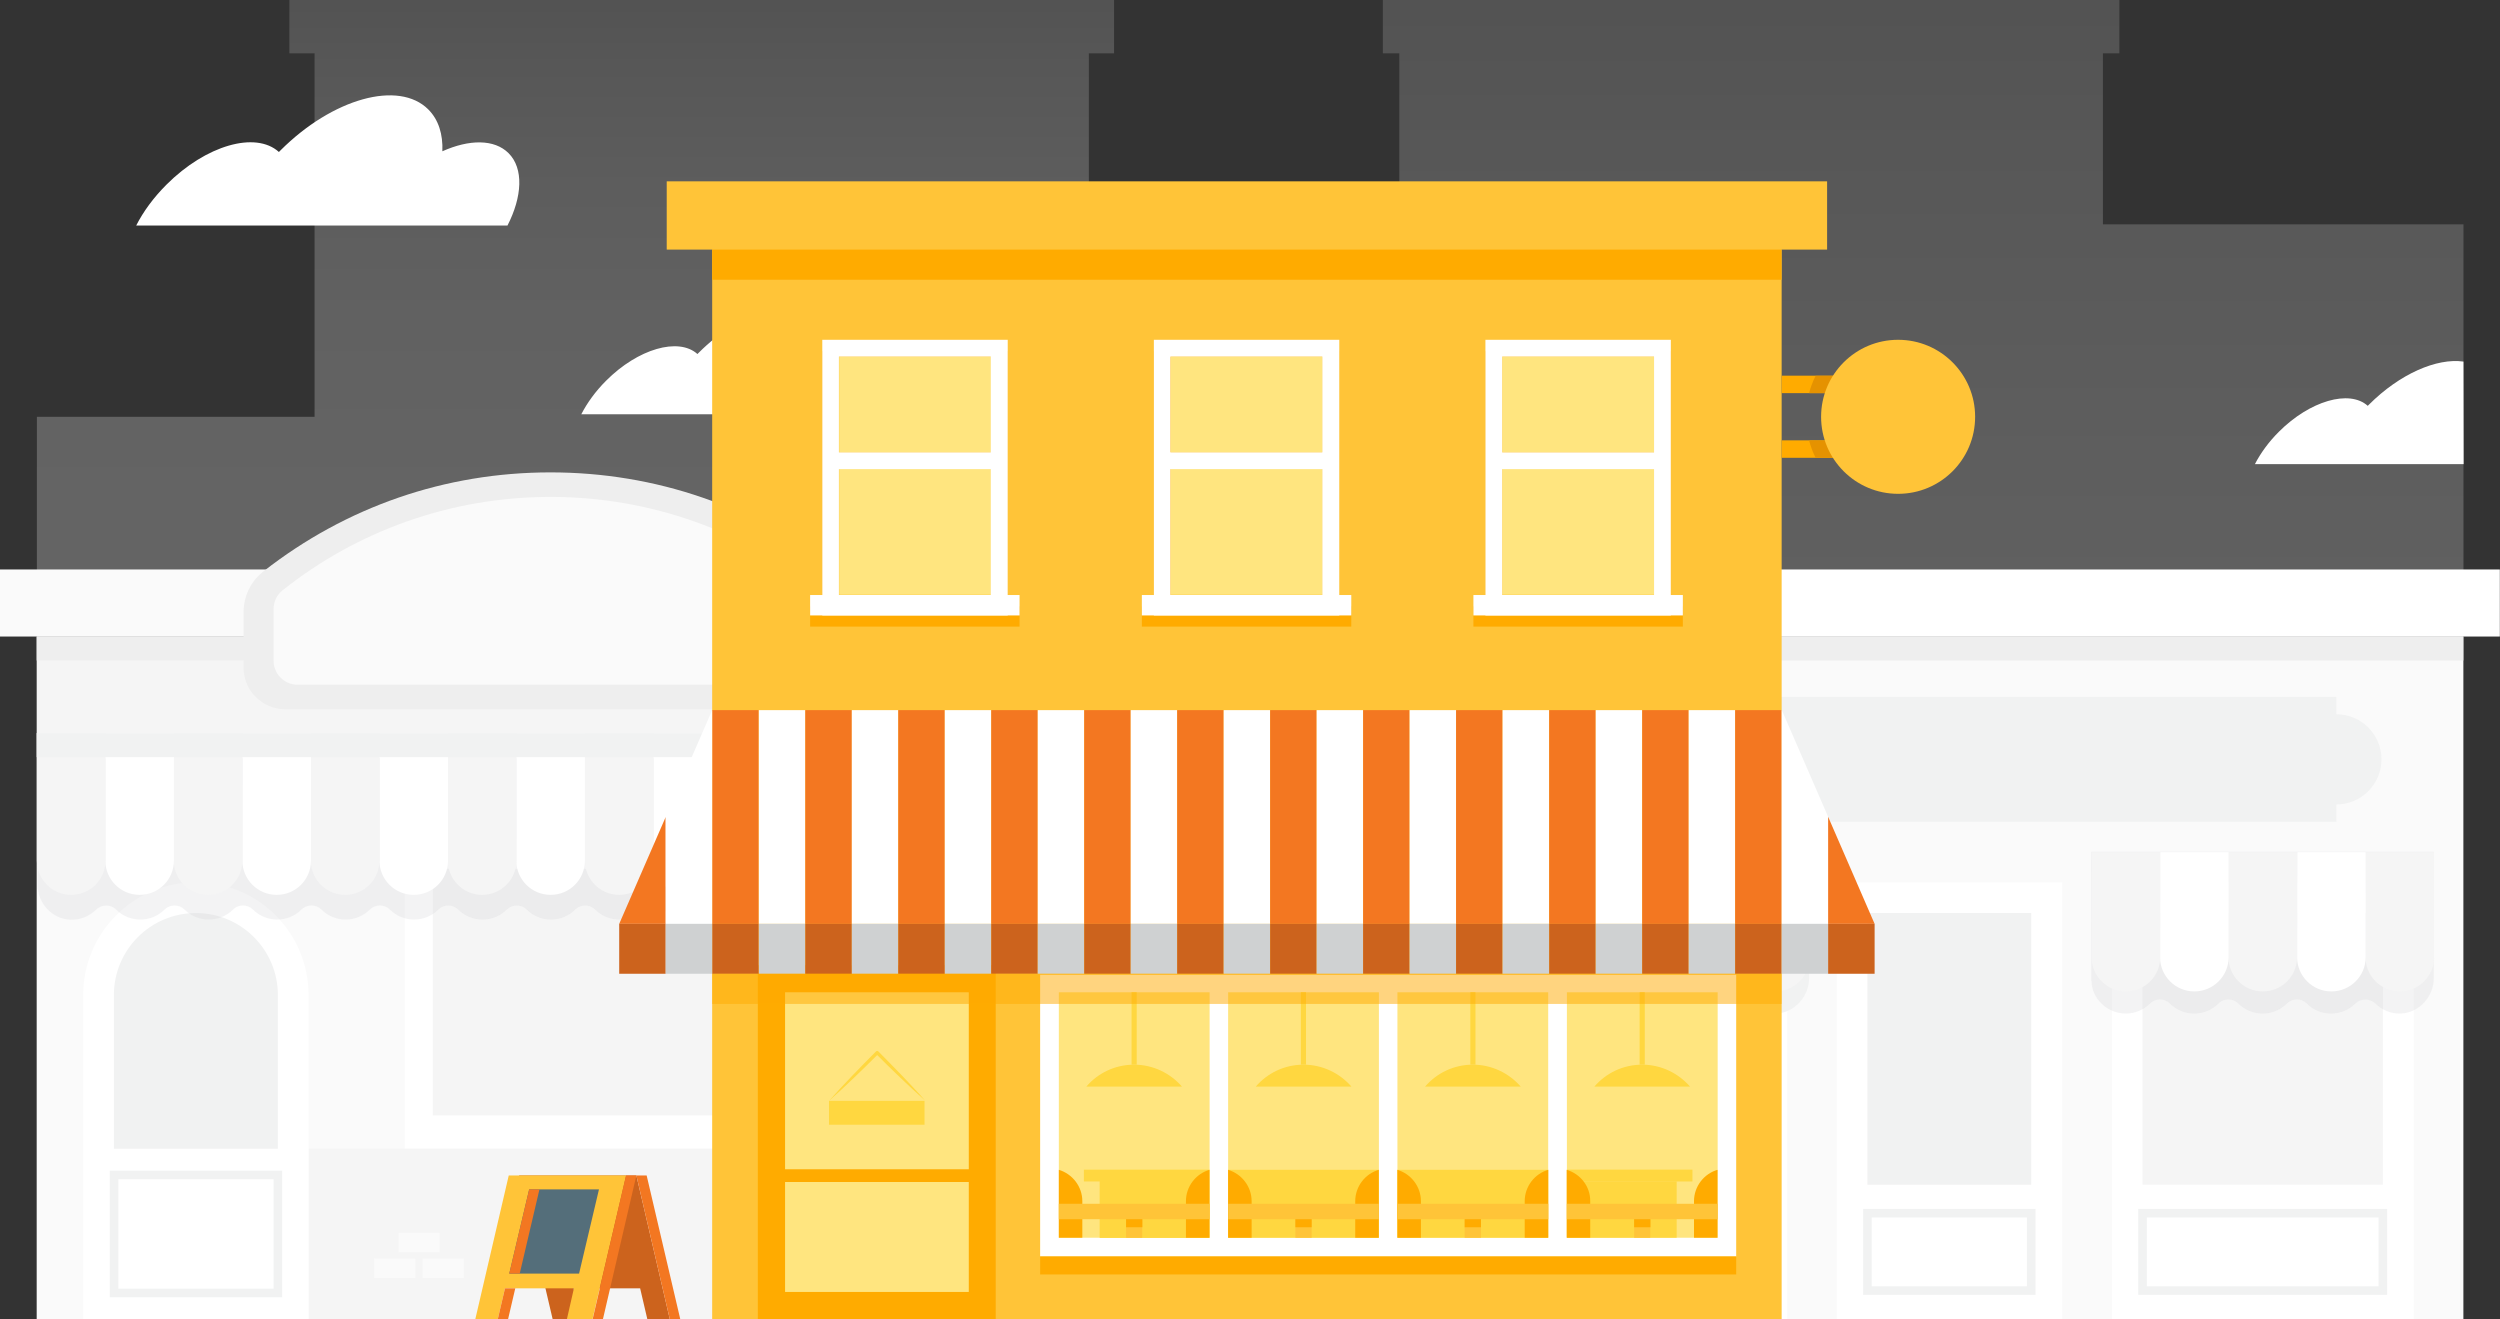 <svg version="1.1" id="Layer_1" xmlns="http://www.w3.org/2000/svg" xmlns:xlink="http://www.w3.org/1999/xlink" x="0" y="0" viewBox="0 0 1457.5 769.1" xml:space="preserve"><rect x="0" y="0" width="1457.5" height="769.1" fill="#333333" stroke="none"/><style>.st2{fill:#fff}.st3{fill:#fafafa}.st4{fill:#f5f5f5}.st5{fill:#f1f2f2}.st6{opacity:.25;fill:#d1d3d4}.st7{fill:#eee}.st8{fill:none;stroke:#f1f2f2;stroke-width:5;stroke-miterlimit:10}.st9{fill:#ffc438}.st10{fill:#ffab00}.st11{fill:#ffe57f}.st13{fill:#ffd740}.st14{fill:none;stroke:#ffd740;stroke-width:3;stroke-miterlimit:10}.st16{fill:#f37721}.st17{fill:#cc631d}.st18{fill:#cfd1d2}</style><linearGradient id="SVGID_1_" gradientUnits="userSpaceOnUse" x1="335.5" y1="3" x2="335.5" y2="772" gradientTransform="matrix(1 0 0 -1 0 772)"><stop offset="0" stop-color="#fff"/><stop offset=".475" stop-color="#fdfdfd"/><stop offset=".646" stop-color="#f6f6f6"/><stop offset=".767" stop-color="#ebebeb"/><stop offset=".866" stop-color="#dadada"/><stop offset=".949" stop-color="#c4c4c4"/><stop offset="1" stop-color="#b3b3b3"/></linearGradient><path opacity=".25" fill="url(#SVGID_1_)" d="M634.8 769V31.1h14.7V0H168.7v31.1h14.7V243H21.5v526z"/><linearGradient id="SVGID_2_" gradientUnits="userSpaceOnUse" x1="1121.2" y1="3" x2="1121.2" y2="772" gradientTransform="matrix(1 0 0 -1 0 772)"><stop offset="0" stop-color="#fff"/><stop offset=".239" stop-color="#fbfbfb"/><stop offset=".463" stop-color="#f0f0f0"/><stop offset=".681" stop-color="#ddd"/><stop offset=".895" stop-color="#c3c3c3"/><stop offset="1" stop-color="#b3b3b3"/></linearGradient><path opacity=".25" fill="url(#SVGID_2_)" d="M1436.2 769V130.8H1226V31.1h9.6V0H806.2v31.1h9.6V769z"/><path class="st2" d="M515 241.5c7.1-13.8 7.8-27.2.5-34.5-6.7-6.7-18.7-6.6-31.4-.9.3-8.1-1.8-15-6.6-19.9-14-14-45.5-5.3-70.2 19.5l-.7.7c-11-9.9-34.7-3.1-53.3 15.6-6.2 6.2-11 12.9-14.4 19.5H515z"/><path class="st3" d="M21.4 427.3h599.1V769H21.4z"/><path class="st2" d="M236 489.1v180.6h329.8V489.1H236z"/><path class="st4" d="M252.3 506.5h297.2v143.8H252.3zm-72.4 163.2h440.6V769H179.9z"/><path class="st2" d="M48.5 580.1c0-36.3 29.4-65.7 65.7-65.7s65.7 29.4 65.7 65.7V769H48.5V580.1z"/><path class="st5" d="M162 580.1c0-26.4-21.4-47.8-47.8-47.8s-47.8 21.4-47.8 47.8v89.6H162v-89.6z"/><path class="st6" d="M620.5 442v73.8c0 10.8-8.4 20.1-19.2 20.4-5.8.2-11-2-14.8-5.8-3.2-3.2-8.5-3.3-11.8-.1-3.6 3.6-8.6 5.8-14.1 5.8s-10.5-2.2-14.1-5.8c-3.2-3.2-8.5-3.2-11.7 0-3.6 3.6-8.6 5.8-14.1 5.8s-10.5-2.2-14.1-5.8c-3.2-3.2-8.5-3.2-11.7 0-3.6 3.6-8.6 5.8-14.1 5.8s-10.5-2.2-14.1-5.8c-3.2-3.2-8.5-3.2-11.7 0-3.6 3.6-8.6 5.8-14.1 5.8s-10.5-2.2-14.1-5.8c-3.2-3.2-8.5-3.2-11.7 0-3.6 3.6-8.6 5.8-14.1 5.8s-10.5-2.2-14.1-5.8c-3.2-3.2-8.5-3.2-11.7 0-3.6 3.6-8.6 5.8-14.1 5.8s-10.5-2.2-14.1-5.8c-3.2-3.2-8.5-3.2-11.7 0-3.6 3.6-8.6 5.8-14.1 5.8s-10.5-2.2-14.1-5.8c-3.2-3.2-8.5-3.2-11.7 0-3.6 3.6-8.6 5.8-14.1 5.8s-10.5-2.2-14.1-5.8c-3.2-3.2-8.5-3.2-11.7 0-3.6 3.6-8.6 5.8-14.1 5.8s-10.5-2.2-14.1-5.8c-3.2-3.2-8.5-3.2-11.7 0-3.6 3.6-8.6 5.8-14.1 5.8s-10.5-2.2-14.1-5.8c-3.2-3.2-8.5-3.2-11.7 0-3.6 3.6-8.6 5.8-14.1 5.8s-10.5-2.2-14.1-5.8c-3.2-3.2-8.5-3.2-11.7 0-3.6 3.6-8.6 5.8-14.1 5.8s-10.5-2.2-14.1-5.8c-3.2-3.2-8.5-3.2-11.7 0-3.6 3.6-8.6 5.8-14.1 5.8s-10.5-2.2-14.1-5.8c-3.2-3.2-8.5-3.1-11.8.1-3.8 3.7-9 6-14.8 5.8-10.8-.4-19.2-9.6-19.2-20.4V442h598.6z"/><path class="st4" d="M580.6 501.7c0 11 8.9 20 20 20 11 0 20-8.9 20-20v-74.3h-39.9l-.1 74.3z"/><path class="st2" d="M540.7 501.7c0 11 8.9 20 20 20 11 0 20-8.9 20-20v-74.3h-39.9l-.1 74.3z"/><path class="st4" d="M500.7 501.7c0 11 8.9 20 20 20 11 0 20-8.9 20-20v-74.3h-39.9v74.3h-.1z"/><path class="st2" d="M460.8 501.7c0 11 8.9 20 20 20s20-8.9 20-20v-74.3h-39.9v74.3h-.1z"/><path class="st4" d="M420.8 501.7c0 11 8.9 20 20 20 11 0 20-8.9 20-20v-74.3h-39.9v74.3h-.1z"/><path class="st2" d="M380.9 501.7c0 11 8.9 20 20 20s20-8.9 20-20v-74.3H381v74.3h-.1z"/><path class="st4" d="M341 501.7c0 11 8.9 20 20 20 11 0 20-8.9 20-20v-74.3h-40v74.3z"/><path class="st2" d="M301 501.7c0 11 8.9 20 20 20s20-8.9 20-20v-74.3h-40v74.3z"/><path class="st4" d="M261.1 501.7c0 11 8.9 20 20 20 11 0 20-8.9 20-20v-74.3h-39.9v74.3h-.1z"/><path class="st2" d="M221.2 501.7c0 11 8.9 20 20 20s20-8.9 20-20v-74.3h-39.9v74.3h-.1z"/><path class="st4" d="M181.2 501.7c0 11 8.9 20 20 20s20-8.9 20-20v-74.3h-39.9l-.1 74.3z"/><path class="st2" d="M141.3 501.7c0 11 8.9 20 20 20s20-8.9 20-20v-74.3h-39.9l-.1 74.3z"/><path class="st4" d="M101.3 501.7c0 11 8.9 20 20 20s20-8.9 20-20v-74.3h-39.9l-.1 74.3z"/><path class="st2" d="M61.4 501.7c0 11 8.9 20 20 20s20-8.9 20-20v-74.3h-40v74.3z"/><path class="st4" d="M21.5 501.7c0 11 8.9 20 20 20s20-8.9 20-20v-74.3h-40v74.3z"/><path class="st5" d="M21.4 427.4h599.1v14H21.4z"/><path class="st3" d="M0 332h620.5v39.1H0z"/><path class="st4" d="M21.4 371.1h599.1v56.3H21.4z"/><path class="st7" d="M21.4 371.1h599.1v14H21.4z"/><path class="st7" d="M142 389.2V357c0-9.4 4.2-18.1 11.6-23.9 48.2-37.7 106-57.7 167.3-57.7s119.2 19.9 167.3 57.7c7.4 5.8 11.6 14.5 11.6 23.9v32.2c0 13.4-10.9 24.3-24.3 24.3H166.4c-13.5 0-24.4-10.9-24.4-24.3z"/><path class="st3" d="M468.5 399.2h-295c-7.7 0-14-6.3-14-14v-30.1c0-4.3 1.9-8.3 5.3-11C207.7 310 262 289.7 321 289.7s113.3 20.4 156.2 54.4c3.3 2.7 5.3 6.7 5.3 11v30.1c0 7.7-6.3 14-14 14z"/><path class="st8" d="M66.5 685H162v68.8H66.5z"/><path class="st3" d="M218.1 733.7h24v11.4h-24zm28.3 0h24v11.4h-24zM321.8 693.7h24v11.4h-24zm28.4 0h24v11.4h-24zM452.3 718.7h24v11.4h-24zm114.3-25h24v11.4h-24zM232.3 718.7h24v11.4h-24zM836.9 371.1h599.2v398H836.9z"/><path class="st2" d="M836.9 332h620.5v39.1H836.9z"/><path class="st7" d="M836.9 371.1h599.2v14H836.9z"/><path class="st2" d="M1070.9 514.4h131.4V769h-131.4z"/><path class="st5" d="M1088.7 532.3h95.5v158.4h-95.5z"/><path class="st8" d="M1088.7 707.3h95.5v45.1h-95.5z"/><path class="st2" d="M866 514.4h175.9V769H866z"/><path class="st3" d="M883.8 532.3h140.1v158.4H883.8z"/><path class="st8" d="M883.8 707.3h140.1v45.1H883.8z"/><path class="st2" d="M1231.3 514.4h175.9V769h-175.9z"/><path class="st4" d="M1249.1 532.3h140.1v158.4h-140.1z"/><path class="st8" d="M1249.1 707.3h140.1v45.1h-140.1z"/><path class="st5" d="M1362.1 416.4v-10.1H911v10.1c-14.5 0-26.3 11.8-26.3 26.3S896.5 469 911 469v10.1h451.1V469c14.5 0 26.3-11.8 26.3-26.3s-11.8-26.3-26.3-26.3zM855.2 572c0 5 2.2 9.6 5.8 13.1 3.6 3.6 8.6 5.8 14.1 5.8s10.5-2.2 14.1-5.8c3.3-3.3 8.4-3.3 11.7 0 3.6 3.6 8.6 5.8 14.1 5.8s10.5-2.2 14.1-5.8c3.3-3.3 8.4-3.3 11.7 0 3.6 3.6 8.6 5.8 14.1 5.8s10.5-2.2 14.1-5.8c3.3-3.3 8.4-3.3 11.7 0 3.6 3.6 8.6 5.8 14.1 5.8s10.5-2.2 14.1-5.8c3.3-3.2 8.6-3.2 11.9.1 3.8 3.7 9 5.9 14.7 5.7 10.6-.4 19.2-9.9 19.2-20.5v-73.8H855.2V572z"/><path class="st4" d="M1015 558c0 11 8.9 20 20 20 11 0 20-8.9 20-20v-61.2h-40V558z"/><path class="st2" d="M975 558c0 11 8.9 20 20 20 11 0 20-8.9 20-20v-61.2h-40V558z"/><path class="st4" d="M935.1 558c0 11 8.9 20 20 20 11 0 20-8.9 20-20v-61.2h-39.9l-.1 61.2z"/><path class="st2" d="M895.2 558c0 11 8.9 20 20 20s20-8.9 20-20v-61.2h-39.9l-.1 61.2z"/><path class="st4" d="M855.2 558c0 11 8.9 20 20 20 11 0 20-8.9 20-20v-61.2h-39.9l-.1 61.2z"/><g><path class="st6" d="M1219.4 572c0 5 2.2 9.6 5.8 13.1 3.6 3.6 8.6 5.8 14.1 5.8s10.5-2.2 14.1-5.8c3.3-3.3 8.4-3.3 11.7 0 3.6 3.6 8.6 5.8 14.1 5.8s10.5-2.2 14.1-5.8c3.3-3.3 8.4-3.3 11.7 0 3.6 3.6 8.6 5.8 14.1 5.8s10.5-2.2 14.1-5.8c3.3-3.3 8.4-3.3 11.7 0 3.6 3.6 8.6 5.8 14.1 5.8s10.5-2.2 14.1-5.8c3.3-3.2 8.6-3.2 11.9.1 3.8 3.7 9 5.9 14.7 5.7 10.6-.4 19.2-9.9 19.2-20.5v-73.8h-199.7V572h.2z"/><path class="st4" d="M1379.1 558c0 11 8.9 20 20 20 11 0 20-8.9 20-20v-61.2h-39.9l-.1 61.2z"/><path class="st2" d="M1339.2 558c0 11 8.9 20 20 20 11 0 20-8.9 20-20v-61.2h-39.9l-.1 61.2z"/><path class="st4" d="M1299.2 558c0 11 8.9 20 20 20s20-8.9 20-20v-61.2h-39.9l-.1 61.2z"/><path class="st2" d="M1259.3 558c0 11 8.9 20 20 20 11 0 20-8.9 20-20v-61.2h-39.9l-.1 61.2z"/><path class="st4" d="M1219.4 558c0 11 8.9 20 20 20s20-8.9 20-20v-61.2h-39.9l-.1 61.2z"/></g><g><path class="st9" d="M388.7 105.7v39.8h26.5V769h623.5V145.5h26.5v-39.8z"/><path class="st10" d="M415.2 145.5h623.4v17.6H415.2z"/><path class="st2" d="M606.4 568.3h405.8v164.2H606.4z"/><path class="st11" d="M617.3 578.5h87.9v143.1h-87.9zm98.7 0h87.9v143.1H716zm98.7 0h87.9v143.1h-87.9zm98.8 0h87.9v143.1h-87.9z"/><path class="st10" d="M441.8 562.7h138.7v206.4H441.8z"/><path class="st11" d="M457.7 578.5h107.1v174.7H457.7z"/><path class="st10" d="M451.2 681.7h120v7.4h-120zm155.2 50.8h405.8V743H606.4zm-12-367.2v-11.8h-7V204.7h-108v148.8h-7.1v11.8z"/><path class="st11" d="M489.2 273.4h88.5v73.4h-88.5zm0-65.5h88.5v55.8h-88.5z"/><path class="st2" d="M472.3 346.9h122.1v11.9H472.3z"/><path class="st2" d="M479.4 198.1v160.7h108.1V198.1H479.4zm98.2 9.8v55.8h-88.5v-55.8h88.5zm0 139h-88.5v-73.4h88.5v73.4z"/><path class="st10" d="M787.8 365.3v-11.8h-7.1V204.7h-108v148.8h-7v11.8z"/><path class="st11" d="M682.5 273.4H771v73.4h-88.5zm0-65.5H771v55.8h-88.5z"/><path class="st2" d="M665.7 346.9h122.1v11.9H665.7z"/><path class="st2" d="M672.7 198.1v160.7h108.1V198.1H672.7zm98.2 9.8v55.8h-88.5v-55.8h88.5zm0 139h-88.5v-73.4h88.5v73.4z"/><path class="st10" d="M981.1 365.3v-11.8h-7V204.7H866v148.8h-7v11.8z"/><path class="st11" d="M875.8 273.4h88.5v73.4h-88.5zm0-65.5h88.5v55.8h-88.5z"/><path class="st2" d="M866 198.1v160.7h108.1V198.1H866zm98.3 9.8v55.8h-88.5v-55.8h88.5zm0 139h-88.5v-73.4h88.5v73.4z"/><path class="st2" d="M859 346.9h122.1v11.9H859z"/><path class="st10" d="M1038.7 229.2h50.5c2.8 0 5.1-2.3 5.1-5.1s-2.3-5.1-5.1-5.1h-50.5v10.2zm0 37.7h50.5c2.8 0 5.1-2.3 5.1-5.1s-2.3-5.1-5.1-5.1h-50.5v10.2z"/><path d="M1089.2 219.1h-30.7c-1.6 3.2-2.9 6.6-3.8 10.1h34.5c2.8 0 5.1-2.3 5.1-5.1-.1-2.7-2.3-5-5.1-5zm0 37.7h-34.5c.9 3.5 2.2 6.9 3.8 10.1h30.7c2.8 0 5.1-2.3 5.1-5.1-.1-2.7-2.3-5-5.1-5z" fill="#e59200"/><circle class="st9" cx="1106.6" cy="243" r="44.9"/><path class="st13" d="M631.9 681.9h73.2v6.9h-73.2zm9.2 6.9h64v32.9h-64zm48-55.3c-6.8-7.8-16.8-12.8-27.9-12.8-11.2 0-21.1 4.9-27.9 12.8h55.8z"/><path class="st14" d="M661.2 620.7v-42.2"/><path class="st13" d="M787.9 633.5c-6.8-7.8-16.8-12.8-27.9-12.8-11.2 0-21.1 4.9-27.9 12.8h55.8z"/><path class="st14" d="M759.9 620.7v-42.2"/><path class="st13" d="M886.6 633.5c-6.8-7.8-16.8-12.8-27.9-12.8-11.2 0-21.1 4.9-27.9 12.8h55.8z"/><path class="st14" d="M858.7 620.7v-42.2"/><path class="st13" d="M985.3 633.5c-6.8-7.8-16.8-12.8-27.9-12.8-11.2 0-21.1 4.9-27.9 12.8h55.8z"/><path class="st14" d="M957.4 620.7v-42.2"/><path class="st13" d="M913.5 681.9h73.2v6.9h-73.2z"/><path class="st13" d="M913.5 688.7h64v32.9h-64z"/><path class="st10" d="M617.3 682v39.6H631v-21.3c0-8.6-5.8-15.9-13.7-18.3zm87.8 0c-7.9 2.3-13.7 9.7-13.7 18.3v21.3h13.7V682z"/><path class="st9" d="M705.1 701.8h-87.8v9h39.2v10.8h9.4v-10.8h39.2z"/><path class="st10" d="M656.5 710.8h9.5v4.7h-9.5zM913.4 682v39.6h13.7v-21.3c.1-8.6-5.7-15.9-13.7-18.3zm87.9 0c-7.9 2.3-13.7 9.7-13.7 18.3v21.3h13.7V682z"/><path class="st9" d="M1001.3 701.8h-87.8v9h39.2v10.8h9.4v-10.8h39.2z"/><path class="st10" d="M952.7 710.8h9.5v4.7h-9.5z"/><path class="st13" d="M716 682h87.9v39.6H716zm98.7 0h87.9v39.6h-87.9z"/><path class="st10" d="M716 682v39.6h13.7v-21.3c0-8.6-5.8-15.9-13.7-18.3zm87.8 0c-7.9 2.3-13.7 9.7-13.7 18.3v21.3h13.7V682z"/><path class="st9" d="M803.9 701.8H716v9h39.2v10.8h9.5v-10.8h39.2z"/><path class="st10" d="M755.2 710.8h9.5v4.7h-9.5z"/><g><path class="st10" d="M814.7 682v39.6h13.7v-21.3c0-8.6-5.8-15.9-13.7-18.3zm87.9 0c-7.9 2.3-13.7 9.7-13.7 18.3v21.3h13.7V682z"/><path class="st9" d="M902.6 701.8h-87.9v9h39.2v10.8h9.5v-10.8h39.2z"/><path class="st10" d="M853.9 710.8h9.5v4.7h-9.5z"/></g><g><defs><path id="SVGID_3_" d="M1038.8 414H415.2L361 538.6h731.9z"/></defs><clipPath id="SVGID_4_"><use xlink:href="#SVGID_3_" overflow="visible"/></clipPath><g clip-path="url(#SVGID_4_)"><path class="st16" d="M415.2 356.8h27.1v239h-27.1z"/><path class="st2" d="M442.4 356.8h27.1v239h-27.1z"/><path class="st16" d="M361 356.8h27.1v239H361z"/><path class="st2" d="M388.1 356.8h27.1v239h-27.1z"/><path class="st16" d="M469.5 356.8h27.1v239h-27.1z"/><path class="st2" d="M496.6 356.8h27.1v239h-27.1z"/><path class="st16" d="M523.7 356.8h27.1v239h-27.1z"/><path class="st2" d="M550.8 356.8h27.1v239h-27.1z"/><path class="st16" d="M577.9 356.8H605v239h-27.1z"/><path class="st2" d="M605 356.8h27.1v239H605z"/><path class="st16" d="M632.1 356.8h27.1v239h-27.1z"/><path class="st2" d="M659.2 356.8h27.1v239h-27.1z"/><path class="st16" d="M686.3 356.8h27.1v239h-27.1z"/><path class="st2" d="M713.4 356.8h27.1v239h-27.1z"/><path class="st16" d="M740.5 356.8h27.1v239h-27.1z"/><path class="st2" d="M767.6 356.8h27.1v239h-27.1z"/><path class="st16" d="M794.7 356.8h27.1v239h-27.1z"/><path class="st2" d="M821.8 356.8h27.1v239h-27.1z"/><path class="st16" d="M848.9 356.8H876v239h-27.1z"/><path class="st2" d="M876 356.8h27.1v239H876z"/><path class="st16" d="M903.2 356.8h27.1v239h-27.1z"/><path class="st2" d="M930.3 356.8h27.1v239h-27.1z"/><path class="st16" d="M957.4 356.8h27.1v239h-27.1z"/><path class="st2" d="M984.5 356.8h27.1v239h-27.1z"/><path class="st16" d="M1011.6 356.8h27.1v239h-27.1z"/><path class="st2" d="M1038.7 356.8h27.1v239h-27.1z"/><path class="st16" d="M1065.8 356.8h27.1v239h-27.1z"/></g><path class="st17" d="M415.2 538.6h27.1v29.1h-27.1z"/><path class="st18" d="M442.4 538.6h27.1v29.1h-27.1z"/><path class="st17" d="M361 538.6h27.1v29.1H361z"/><path class="st18" d="M388.1 538.6h27.1v29.1h-27.1z"/><path class="st17" d="M469.5 538.6h27.1v29.1h-27.1z"/><path class="st18" d="M496.6 538.6h27.1v29.1h-27.1z"/><path class="st17" d="M523.7 538.6h27.1v29.1h-27.1z"/><path class="st18" d="M550.8 538.6h27.1v29.1h-27.1z"/><path class="st17" d="M577.9 538.6H605v29.1h-27.1z"/><path class="st18" d="M605 538.6h27.1v29.1H605z"/><path class="st17" d="M632.1 538.6h27.1v29.1h-27.1z"/><path class="st18" d="M659.2 538.6h27.1v29.1h-27.1z"/><path class="st17" d="M686.3 538.6h27.1v29.1h-27.1z"/><path class="st18" d="M713.4 538.6h27.1v29.1h-27.1z"/><path class="st17" d="M740.5 538.6h27.1v29.1h-27.1z"/><path class="st18" d="M767.6 538.6h27.1v29.1h-27.1z"/><path class="st17" d="M794.7 538.6h27.1v29.1h-27.1z"/><path class="st18" d="M821.8 538.6h27.1v29.1h-27.1z"/><path class="st17" d="M848.9 538.6H876v29.1h-27.1z"/><path class="st18" d="M876 538.6h27.1v29.1H876z"/><path class="st17" d="M903.2 538.6h27.1v29.1h-27.1z"/><path class="st18" d="M930.3 538.6h27.1v29.1h-27.1z"/><path class="st17" d="M957.4 538.6h27.1v29.1h-27.1z"/><path class="st18" d="M984.5 538.6h27.1v29.1h-27.1z"/><path class="st17" d="M1011.6 538.6h27.1v29.1h-27.1z"/><path class="st18" d="M1038.7 538.6h27.1v29.1h-27.1z"/><path class="st17" d="M1065.8 538.6h27.1v29.1h-27.1z"/><path opacity=".5" fill="#ffab00" d="M415.2 567.7h623.5v17.6H415.2z"/></g><g><path class="st13" d="M483.3 641.8H539v13.9h-55.7zm0 0c2.2-2.5 4.5-4.9 6.7-7.4 2.3-2.4 4.5-4.8 6.8-7.2 4.6-4.8 9.2-9.5 13.9-14.2.4-.4 1-.4 1.4 0 4.6 4.7 9.2 9.3 13.8 14.1 2.3 2.4 4.5 4.8 6.8 7.2 2.2 2.4 4.5 4.8 6.6 7.3-2.5-2.2-4.9-4.4-7.3-6.6-2.4-2.2-4.8-4.5-7.2-6.8-4.8-4.5-9.4-9.1-14.1-13.8h1.4c-4.7 4.7-9.4 9.3-14.2 13.9-2.4 2.3-4.8 4.6-7.2 6.8-2.5 2.3-4.9 4.5-7.4 6.7z"/></g><g><path class="st17" d="M371 685.3h-68.4l19.6 83.8h16.3l-4.1-18h38.8l4.2 18h13.1z"/><path fill="#7d6b67" d="M340.4 751.1l4.2 18h-6l-4.2-18z"/><path class="st16" d="M390.5 769.1L371 685.3h6l19.6 83.8z"/><path class="st9" d="M296.6 685.3H365l-19.6 83.8h-14.9l4.1-18h-40.2l-4.2 18h-13.1z"/><path fill="#546e7a" d="M296.9 742.5l11.6-49.1h40.7l-11.6 49.1z"/><path class="st16" d="M308.5 693.4l-11.6 49.1h6.1l11.5-49.1zm43 75.7l19.5-83.8h-6l-19.5 83.8zm-57.1-18l-4.2 18h6l4.2-18z"/></g></g><path class="st2" d="M295.8 131.6c8.7-16.9 9.6-33.4.7-42.3-8.3-8.3-23-8.1-38.6-1.1.4-9.9-2.2-18.4-8.2-24.4-17.2-17.2-55.8-6.5-86.2 23.9l-.9.9c-13.6-12.3-42.6-3.9-65.5 19-7.6 7.6-13.6 15.8-17.7 23.9h216.4v.1zm1140.4 79.2c-15.5-2.2-37.1 7.1-55.1 25.1l-.7.7c-10.7-9.6-33.7-3-51.8 15.1-6 6-10.7 12.5-14 18.9h121.7l-.1-59.8z"/></svg>